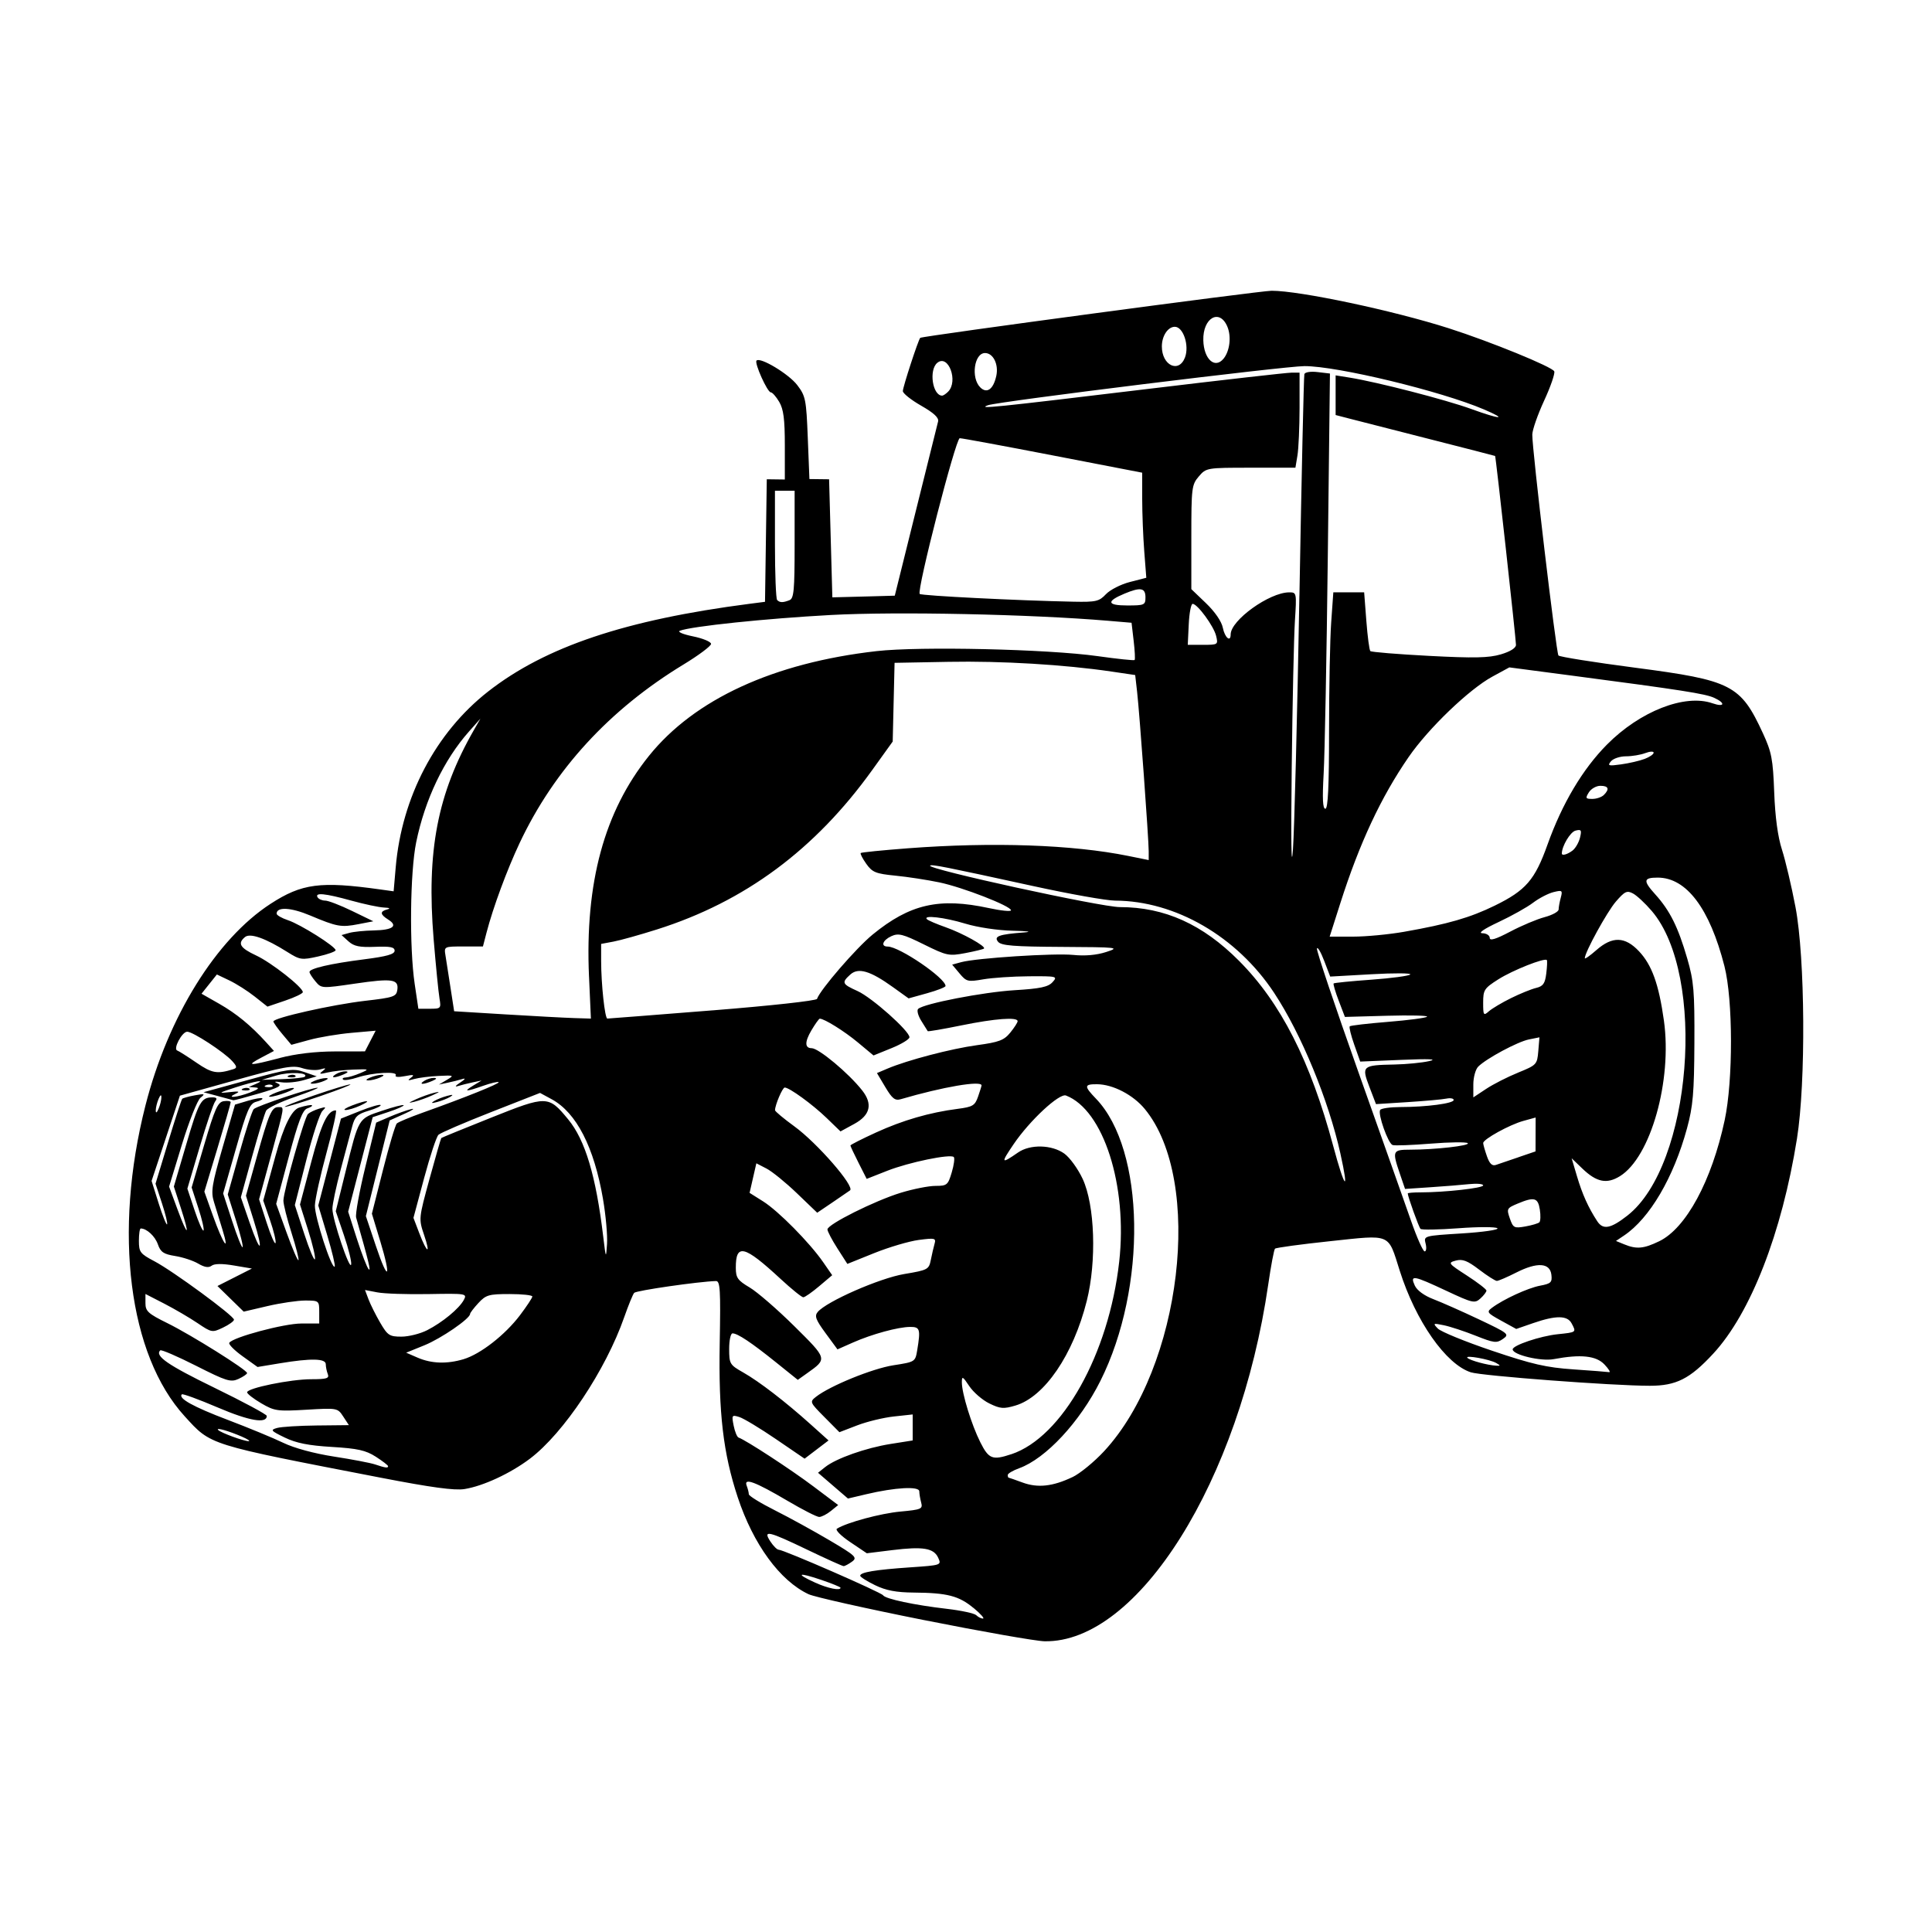<svg width="1500" height="1500" viewBox="0 0 1500 1500" xmlns="http://www.w3.org/2000/svg">
  <!-- Original SVG transformiert und zentriert -->
  <svg x="100.0" y="225.719" width="1300" height="1048.561" viewBox="0 0 697.88 562.9">
    g/2000/svg" viewBox="0 0 697.88 562.9">
  <path id="path826" d="M331.49,554.08c-24.05-4.79-45.73-9.65-48.18-10.8-11.94-5.62-23-20.75-29.51-40.39-6.06-18.3-8.03-35.12-7.51-64.1.41-22.51.19-26.08-1.58-26.03-7.29.21-33.24,3.96-34.07,4.92-.56.64-2.41,5.17-4.12,10.05-7.7,22.07-25.26,48.44-39.33,59.07-8.13,6.14-19.5,11.42-27.28,12.66-4.12.66-13.88-.67-34.85-4.73-72.69-14.07-70.63-13.42-81.77-25.61C-.05,443.55-6.52,392.41,6.94,339.59c9.43-37.02,29.5-69.37,52.16-84.07,13.04-8.46,20.77-9.47,45.68-5.98l5.6.78.87-10.03c2.53-29.26,16.64-56.12,38.47-73.21,23.87-18.69,57.3-29.91,108.99-36.59l6.46-.83.37-25.54.37-25.54,3.76.05,3.76.05v-14.19c0-10.95-.53-15.1-2.34-18.16-1.29-2.18-2.86-3.97-3.49-3.97-1.44,0-6.95-12.26-5.96-13.25,1.56-1.56,13.44,5.59,16.96,10.21,3.48,4.56,3.77,5.98,4.4,22.02l.68,17.15,4.1.05,4.1.05.68,24.6.68,24.6,3.76-.09c2.07-.05,7.92-.2,13.01-.34l9.25-.26,8.74-35.19c4.81-19.35,9-36.19,9.31-37.41.4-1.55-1.76-3.56-7.06-6.59-4.2-2.4-7.63-5.14-7.63-6.08,0-1.69,6.43-21.37,7.25-22.19.74-.74,141.68-19.63,146.46-19.63,11.82,0,50.54,8.2,73.83,15.64,17.36,5.55,43.26,16.13,43.97,17.96.35.92-1.55,6.43-4.24,12.24-2.68,5.81-4.9,12.17-4.92,14.13-.07,6.24,9.97,90.98,10.9,92.05.49.57,14.84,2.85,31.88,5.08,40.39,5.28,44.03,7.15,53.36,27.37,3.61,7.83,4.17,10.74,4.69,24.6.39,10.34,1.5,18.52,3.24,23.91,1.45,4.51,3.99,15.27,5.63,23.91,4.03,21.21,4.36,73.07.61,96.54-6.28,39.29-19.32,72.76-34.91,89.6-9.71,10.49-15.43,13.38-26.45,13.37-15.37,0-69.97-4.12-74.57-5.61-10.42-3.38-22.96-21.3-29.63-42.35-5.01-15.79-3.24-15.04-29.05-12.3-12.19,1.29-22.52,2.7-22.94,3.12-.42.42-1.69,7.15-2.82,14.95-11.88,81.78-54.26,149.38-93.22,148.68-3.54-.06-26.12-4.03-50.17-8.82h0ZM352.04,549.01c-6.1-5.06-10.94-6.3-24.95-6.41-7.26-.06-11.51-.87-16.06-3.08-3.4-1.65-6.19-3.43-6.19-3.94,0-1.44,6.26-2.49,20.72-3.48,13.09-.9,13.19-.93,11.8-3.99-1.84-4.05-6.31-4.79-19.18-3.2l-10.58,1.31-6.95-4.68c-3.86-2.6-6.3-5.07-5.5-5.57,4.2-2.59,18.19-6.37,26.46-7.13,8.72-.81,9.36-1.09,8.65-3.74-.42-1.58-.78-3.69-.79-4.7-.02-2.19-10-1.65-22.05,1.2l-7.68,1.81-6.24-5.37-6.24-5.37,2.99-2.38c4.55-3.61,16.96-8,27.25-9.63l9.22-1.46v-10.84l-7.86.85c-4.32.47-11.19,2.13-15.27,3.7l-7.41,2.85-6.25-6.3c-6.11-6.16-6.19-6.35-3.52-8.45,5.84-4.58,23.55-11.79,32.25-13.14,9.08-1.41,9.14-1.44,9.95-6.32,1.44-8.73,1.15-9.69-2.92-9.67-5.02.02-15.95,3-23.88,6.51l-6.44,2.85-4.97-6.77c-4.08-5.56-4.67-7.13-3.28-8.8,3.64-4.38,25.78-14.1,36.07-15.83,9.84-1.65,10.29-1.89,11.09-5.91.46-2.3,1.16-5.33,1.56-6.72.66-2.33.11-2.46-6.59-1.58-4.02.53-12.36,2.99-18.54,5.47l-11.22,4.52-4.15-6.47c-2.28-3.56-4.15-7.12-4.15-7.91,0-2.1,19.69-11.94,30.55-15.27,5.15-1.58,11.67-2.87,14.47-2.87,4.79,0,5.21-.34,6.78-5.6.92-3.08,1.31-5.97.86-6.42-1.4-1.4-18.74,2.18-27.75,5.73l-8.56,3.37-3.39-6.69c-1.87-3.68-3.39-6.94-3.39-7.23s4.78-2.72,10.62-5.39c11.24-5.14,22.39-8.37,34.04-9.87,6.33-.82,7.23-1.36,8.54-5.1.8-2.3,1.46-4.4,1.46-4.67,0-2.15-16.08.59-33.67,5.74-2.39.7-3.57-.22-6.43-5.02l-3.5-5.87,4.38-1.86c8.33-3.53,26.59-8.31,37.33-9.77,9.17-1.25,11.24-2.03,13.85-5.22,1.69-2.07,3.07-4.22,3.07-4.78.01-1.81-9.45-1.1-23.52,1.77-7.54,1.54-13.82,2.61-13.95,2.39-.14-.22-1.35-2.16-2.69-4.31s-1.93-4.39-1.29-4.97c2.37-2.2,27.1-6.99,40.17-7.79,10.74-.65,14.02-1.35,15.83-3.35,2.21-2.44,1.88-2.53-9.88-2.45-6.69.04-15.24.62-19,1.27-6.42,1.12-7.02.97-9.89-2.47l-3.06-3.66,3.74-1.02c6.37-1.73,38.87-3.83,46.78-3.02,4.85.5,9.7.07,13.67-1.22,5.88-1.91,5.07-2-18.62-2.13-19.92-.11-25.1-.53-26.43-2.13-1.9-2.29.38-3.11,10.89-3.9,3.53-.27,1.5-.57-4.78-.71-6.31-.14-14.69-1.4-19.81-2.96-8.6-2.62-17.8-3.68-15.95-1.83.5.5,4,2,7.78,3.33,7.05,2.48,16.92,7.97,15.99,8.89-.28.28-3.77,1.13-7.75,1.89-6.88,1.3-7.72,1.13-17.33-3.62-8.69-4.3-10.57-4.78-13.5-3.44-3.64,1.66-4.61,4.34-1.56,4.34,4.86,0,24.12,13.13,24.12,16.44,0,.48-3.46,1.84-7.7,3.02l-7.7,2.14-6.5-4.67c-9.5-6.83-14.45-8.29-17.8-5.26-3.71,3.36-3.45,3.96,3.03,6.88,5.96,2.69,21.63,16.63,21.63,19.25,0,.83-3.37,2.88-7.49,4.55l-7.49,3.04-6.52-5.43c-5.66-4.71-13.98-9.9-15.88-9.9-.34,0-1.91,2.2-3.5,4.89-2.82,4.78-2.78,7.41.12,7.41s15.36,10.34,21.09,17.64q6.63,8.45-3.24,13.87l-5.83,3.18-5.79-5.6c-5.83-5.64-15.53-12.69-17.46-12.69-.93,0-4.04,7.29-4.04,9.46,0,.47,3.63,3.5,8.07,6.73,9.52,6.93,25.26,25.03,23.2,26.67-.29.23-3.49,2.42-7.11,4.87l-6.58,4.45-8.46-8.12c-4.65-4.47-10.36-9.1-12.68-10.3l-4.22-2.18-1.41,6.16-1.41,6.16,5.64,3.55c6.37,4.01,19.38,17.19,25.03,25.34l3.76,5.43-5.43,4.59c-2.99,2.53-5.96,4.6-6.61,4.61-.65.01-4.93-3.45-9.51-7.69-15.12-14-18.66-14.87-18.62-4.59.01,4.16.76,5.23,5.78,8.2,3.17,1.88,11.52,9.12,18.56,16.08,13.92,13.78,13.87,13.61,5.41,19.63l-3.92,2.79-9.18-7.38c-10.25-8.23-15.91-12-18.02-12-.78,0-1.41,2.92-1.4,6.49,0,6.2.27,6.64,5.81,9.78,6.71,3.8,17.66,12.23,28.22,21.72l7.39,6.64-4.99,3.8-4.99,3.8-11.97-8.17c-6.58-4.49-13.44-8.63-15.24-9.19-3.11-.97-3.23-.79-2.36,3.58.5,2.53,1.43,4.77,2.05,4.98,3.01,1.03,21.77,13.27,31.07,20.27l10.45,7.86-3.06,2.48c-1.68,1.36-3.87,2.48-4.86,2.48s-6.91-3.02-13.17-6.71c-13.54-7.98-18.38-9.78-17.05-6.32.49,1.28.89,2.88.89,3.56s4.87,3.69,10.82,6.68c5.95,2.99,16.2,8.62,22.78,12.5,10.97,6.48,11.75,7.21,9.41,8.92-1.4,1.02-2.97,1.86-3.49,1.86s-7.32-3.07-15.11-6.81c-16.38-7.87-18.65-8.38-15.41-3.44,1.23,1.88,2.78,3.42,3.45,3.42,2.04,0,42.72,17.75,43.51,18.99.97,1.52,13.04,4.08,26.61,5.65,5.96.69,11.46,1.88,12.23,2.65s2.03,1.4,2.8,1.4-1.01-2-3.95-4.44h0ZM296.65,540.59c0-.31-3.69-1.8-8.2-3.33-9.53-3.22-10.76-2.61-2.39,1.19,5.34,2.43,10.59,3.48,10.59,2.14h0ZM393.27,494.51c3.16-1.51,9.13-6.39,13.26-10.86,32.32-34.91,41.55-112.72,16.92-142.61-4.86-5.9-13.27-10.26-19.87-10.31-5.46-.04-5.52.77-.44,6.05,20.43,21.25,21.32,78.63,1.82,117.59-8.58,17.15-22.76,32.39-33.86,36.41-2.62.95-4.76,2.21-4.76,2.81s.15,1.1.34,1.11c.19.01,2.8.93,5.81,2.03,6.34,2.34,12.59,1.66,20.78-2.24ZM108.06,489.92c0-.37-2.31-2.14-5.12-3.95-4.17-2.67-7.58-3.43-18.32-4.07-9.74-.58-14.87-1.61-19.6-3.9-5.86-2.84-6.13-3.19-3.2-4.01,1.76-.49,9.21-.96,16.55-1.03l13.36-.14-2.36-3.6c-2.34-3.57-2.46-3.59-15.32-2.83-12.13.72-13.34.55-18.85-2.68-3.24-1.9-5.89-3.96-5.89-4.58,0-1.75,18.11-5.45,26.72-5.45,6.49,0,7.6-.35,6.9-2.16-.46-1.19-.83-3.03-.83-4.1,0-2.4-6.14-2.53-19.08-.39l-9.36,1.55-6.24-4.48c-3.43-2.46-5.92-4.98-5.54-5.6,1.43-2.31,22.83-8.04,30.04-8.04h7.45v-4.78c0-4.71-.08-4.78-5.81-4.8-3.19,0-10.28,1.03-15.74,2.31l-9.93,2.32-5.47-5.34-5.47-5.34,7.18-3.64,7.18-3.64-7.5-1.27c-4.86-.83-8.13-.8-9.29.09-1.24.94-2.97.67-5.59-.88-2.09-1.23-6.41-2.66-9.62-3.17-4.81-.77-6.06-1.62-7.19-4.86-1.19-3.4-4.65-6.61-7.14-6.61-.43,0-.77,2.31-.77,5.13,0,4.72.51,5.39,6.48,8.54,7.72,4.06,33.15,22.74,33.15,24.34,0,.62-2.07,2.11-4.59,3.31-4.48,2.14-4.73,2.09-10.59-1.87-3.3-2.23-9.54-5.88-13.86-8.11l-7.86-4.04v3.83c0,3.36,1.12,4.38,9.2,8.36,9.89,4.88,33.15,19.45,33.16,20.77,0,.44-1.61,1.54-3.59,2.45-3.24,1.48-5.01.93-17.73-5.51-7.77-3.93-14.47-6.81-14.88-6.4-2.34,2.34,3.16,6.13,22.65,15.62,11.97,5.83,21.76,11.09,21.76,11.7,0,3.36-7.28,2.11-20.46-3.52-7.87-3.36-14.6-5.82-14.95-5.47-1.64,1.64,4.68,5.16,19.13,10.64,8.66,3.29,19.1,7.6,23.19,9.58,4.5,2.18,12.83,4.44,21.1,5.72,7.52,1.16,15.2,2.63,17.08,3.26,4.3,1.45,5.47,1.61,5.47.78h0ZM367.84,484.94c21.22-7.08,40.63-41.72,44.95-80.22,3.56-31.71-6.55-63.29-22.18-69.29-2.77-1.06-15.11,10.4-21.81,20.27-5.48,8.07-5.3,8.42,1.85,3.47,5.03-3.48,14.01-3.27,19.23.44,2.28,1.62,5.74,6.39,7.69,10.59,5.08,10.93,5.86,34.3,1.7,50.86-5.63,22.42-17.63,40.02-29.73,43.59-4.95,1.47-6.34,1.35-10.91-.89-2.88-1.41-6.63-4.66-8.33-7.21-2.74-4.11-3.09-4.29-3.09-1.58,0,4.62,4.03,17.69,7.71,25.01,3.51,6.98,5.05,7.57,12.92,4.94h0ZM47.25,477.66c-5.75-2.48-11.11-4-10.01-2.83,1.11,1.18,10.82,4.73,12.74,4.66.75-.03-.48-.85-2.73-1.82h0ZM615.05,447.54c-3.45-3.67-9.9-4.35-21.18-2.23-5.3,1-17.08-1.81-17.08-4.07,0-1.69,11.52-5.57,18.79-6.32,7.86-.82,7.79-.76,5.76-4.55-1.77-3.32-6.55-3.34-15.95-.1l-7.11,2.46-6.31-3.47c-5.84-3.21-6.13-3.61-3.82-5.34,4.76-3.57,14.97-8.27,20.07-9.23,4.53-.85,5.08-1.38,4.71-4.55-.58-5.01-5.9-5.35-14.61-.94-3.79,1.92-7.45,3.5-8.12,3.5s-3.99-2.12-7.39-4.71c-4.87-3.72-6.92-4.51-9.71-3.76-3.4.92-3.22,1.16,4.61,6.23,4.48,2.9,8.15,5.73,8.15,6.28s-1.13,2.03-2.51,3.28c-2.36,2.14-3.21,1.95-14.21-3.2-13.86-6.49-15.21-6.72-13.15-2.19.92,2.02,3.92,4.22,7.77,5.69,3.45,1.32,12.03,5.12,19.08,8.46,12.26,5.81,12.68,6.15,9.9,8.1-2.62,1.84-3.71,1.71-11.38-1.34-4.66-1.86-10.63-3.82-13.26-4.36-4.51-.93-4.65-.85-2.5,1.38,1.25,1.3,11.4,5.45,22.55,9.22,16.73,5.66,22.66,7.02,33.93,7.79,7.52.51,14.23,1.04,14.93,1.16.69.13-.18-1.31-1.95-3.19h0ZM569.96,446.94c-2.7-1.58-13.26-3.47-12.03-2.16.99,1.06,8.46,3.09,12.03,3.26,1.82.09,1.82-.03,0-1.1ZM139.55,445.32c7.01-2.1,17.26-10.09,23.48-18.3,2.83-3.74,5.15-7.26,5.16-7.82,0-.56-4.27-1.02-9.5-1.02-8.61,0-9.84.35-12.98,3.74-1.91,2.06-3.47,4.11-3.47,4.55,0,1.95-12.04,10.22-19,13.05l-7.63,3.1,4.77,2.07c5.76,2.5,12.24,2.71,19.18.63h0ZM124.33,433.26c6.42-3.28,13.36-9.01,15.31-12.64,1.41-2.64,1.03-2.71-14.72-2.43-8.9.16-18.49-.16-21.32-.71l-5.15-.99,1.47,3.91c.81,2.15,3,6.52,4.86,9.72,3.09,5.3,3.87,5.81,8.85,5.81,3,0,7.82-1.2,10.69-2.67h0ZM104.77,396.06l-3.45-11.38,4.63-18.27c2.55-10.05,5.14-18.75,5.76-19.33s5.44-2.59,10.7-4.47c17.65-6.29,32.3-12.18,31.74-12.74-.31-.31-3.2.37-6.41,1.5-7.33,2.58-8.52,2.55-4.14-.11l3.42-2.08-3.63.76c-2,.42-4.76,1.11-6.15,1.54-1.53.48-1.18-.09.9-1.46,2.08-1.36,2.43-1.93.9-1.46-1.39.43-4.15,1.12-6.15,1.54l-3.63.76,3.31-1.96c3.16-1.87,3-1.95-3.44-1.64-3.72.18-8.28.76-10.15,1.29-2.7.77-2.97.65-1.34-.57,1.59-1.2,1.02-1.34-2.56-.63-2.66.53-4.29.39-3.84-.33,1.09-1.77-9.69-1.18-15.89.87-2.87.95-5.58,1.35-6.04.9s.05-.85,1.12-.88c1.06-.03,3.76-.84,6-1.79,3.97-1.69,3.91-1.73-2.73-1.5-3.74.13-8.64.68-10.9,1.22-3.23.78-3.67.66-2.05-.58,1.67-1.28,1.48-1.41-1.05-.69-1.7.48-5.09.22-7.52-.59-3.79-1.25-7.73-.54-27.65,5.03l-23.23,6.48-5.9,17.77-5.9,17.77,2.94,9.34c1.62,5.14,3.2,9.08,3.51,8.77s-.64-4.25-2.12-8.76l-2.69-8.19,5.27-17.4c2.9-9.57,5.54-17.67,5.86-17.99s2.69-.98,5.27-1.45c4.13-.76,4.41-.64,2.34,1.01-1.29,1.03-4.76,9.78-7.72,19.45l-5.37,17.58,3.48,9.43c4.37,11.85,5.34,11.55,1.44-.45l-2.93-9,5.16-17.57c5.21-17.75,6.21-19.56,10.84-19.6,1.85-.01,2.19.45,1.22,1.69-.73.94-3.64,9.5-6.46,19.03l-5.13,17.32,3.02,9.07c1.66,4.99,3.33,8.76,3.7,8.39s-.58-4.57-2.13-9.31l-2.81-8.63,5.23-17.77c4.43-15.06,5.67-17.83,8.14-18.2,1.6-.24,2.91-.04,2.91.43s-2.47,9.06-5.49,19.07l-5.49,18.2,3.59,10.07c4.15,11.63,7.09,15.99,4,5.92-1.15-3.73-2.76-9-3.6-11.71-1.32-4.3-.87-7.17,3.63-22.74l5.15-17.81,5.39-1.61c2.96-.89,5.67-1.34,6-1s-.8.97-2.52,1.41c-2.71.69-3.86,3.33-8.47,19.51l-5.34,18.71,3.75,11.51c2.06,6.33,4.02,11.23,4.35,10.9s-.92-5.41-2.79-11.29l-3.39-10.68,4.82-17.18c2.65-9.45,5.35-17.73,6-18.4,1.28-1.32,24.39-9.05,26.62-8.91.75.05-3.51,1.77-9.47,3.82s-11.34,4.62-11.95,5.7-3.24,9.65-5.84,19.05l-4.72,17.08,3.64,10.53c4.63,13.39,5.96,12.62,1.7-.97l-3.21-10.23,4.49-16.06c5.1-18.26,6.22-20.85,9.02-20.85,2.6,0,2.77-1.12-3.02,20.06l-5.02,18.37,3.18,9.82c1.75,5.4,3.41,9.18,3.68,8.39.27-.79-.77-5.09-2.32-9.57l-2.81-8.13,5.11-18.64q5.11-18.62,9.9-20.11c2.63-.81,5.01-1.24,5.3-.95.28.28-.61.87-1.98,1.31-1.9.6-3.75,5.48-7.71,20.29l-5.22,19.49,4.35,12.02c2.39,6.61,4.61,11.77,4.92,11.45s-.98-5.42-2.87-11.35-3.42-12.01-3.39-13.51c.08-4.09,8.77-34.7,10.25-36.08.71-.66,2.79-1.65,4.63-2.21,2.93-.89,3.1-.77,1.36.97-1.09,1.09-4.12,10.36-6.73,20.6l-4.75,18.61,3.94,12.04c2.16,6.62,4.17,11.36,4.45,10.53s-1-6.3-2.86-12.16l-3.38-10.65,4.74-17.9c4.24-16.02,6.78-21.32,10.21-21.32.51,0-1.21,7.84-3.83,17.42s-4.83,19.58-4.91,22.21c-.15,4.65,7,26.72,8.25,25.47.34-.34-1.06-6.22-3.11-13.05l-3.73-12.43,4.73-18.1,4.73-18.1,7.92-3.16c4.35-1.74,8.22-2.86,8.59-2.49.37.37-1.84,1.43-4.93,2.36-4.75,1.42-5.81,2.43-6.91,6.59-.72,2.7-2.87,10.75-4.77,17.89-1.91,7.14-3.47,14.52-3.47,16.39,0,4.41,7.24,25.93,7.82,23.24.24-1.13-1.1-6.59-2.99-12.13l-3.43-10.08,4.1-16.57c5.6-22.61,5.19-21.93,15.12-25.28,4.7-1.59,8.78-2.64,9.07-2.35.29.29-2.49,1.54-6.18,2.77l-6.72,2.23-5.11,19.7-5.11,19.7,3.65,11.35c2.01,6.24,4.21,11.93,4.89,12.63,1.05,1.09.04-3.09-5.22-21.53-.39-1.36,1.33-10.83,3.82-21.03l4.53-18.55,5.56-2.4c3.06-1.32,7.1-2.77,8.98-3.22s.64.42-2.75,1.94l-6.16,2.76-4.96,19.94-4.96,19.94,4.18,12.46c5.13,15.3,6.55,13.63,1.79-2.09h0ZM93.03,339.59c6.24-2.4,8.69-2.37,3.42.05-2.25,1.03-5.02,1.86-6.15,1.83-1.13-.02.1-.87,2.73-1.88ZM77.26,335.38c7.49-2.57,14.25-4.63,15.03-4.58.78.06-4.71,2.21-12.19,4.78s-14.25,4.63-15.03,4.58,4.71-2.21,12.19-4.78ZM119.68,337.01c2.25-1.03,5.64-2.24,7.52-2.7,2.74-.67,2.61-.47-.68,1.03-2.25,1.03-5.64,2.24-7.52,2.7-2.74.67-2.61.47.68-1.03ZM127.2,337.77c1.13-.7,3.59-1.68,5.47-2.18,2.37-.64,2.79-.53,1.37.35-1.13.7-3.59,1.68-5.47,2.18-2.37.64-2.79.53-1.37-.35ZM37.15,335.66l-6-1.6,18.47-5.08c16.92-4.66,18.9-4.94,23.59-3.31l5.12,1.77-5.29,1.55c-2.91.85-7.13,1.27-9.39.93-2.95-.44-3.38-.3-1.53.51,1.98.87.23,1.8-7.74,4.12-5.67,1.65-10.51,2.93-10.77,2.86-.25-.07-3.16-.86-6.46-1.74h0ZM50.67,334.12c3.4-1.31,3.99-1.9,2.05-2.04l-2.73-.2,2.73-1.17c5.02-2.16.1-1.36-8.2,1.32-7.11,2.3-7.47,2.57-2.73,2.02,4.1-.48,4.78-.32,2.73.65-4.28,2.01.63,1.55,6.15-.57ZM47.68,332.5c.99-.39,2.17-.35,2.62.11.45.45-.35.78-1.79.72-1.59-.07-1.92-.39-.83-.83h0ZM59.87,331.24c-.45-.45-1.63-.5-2.62-.11-1.09.44-.77.76.83.83,1.44.06,2.25-.26,1.79-.72h0ZM73.35,327.61c1.77-1.77-6.52-2.12-11.88-.51l-6.02,1.81,8.61-.31c4.73-.17,8.91-.62,9.29-.99h0ZM66.81,327.04c.99-.39,2.17-.35,2.62.11.45.45-.35.78-1.79.72-1.59-.07-1.92-.39-.83-.83h0ZM61.6,334.12c2.63-1.01,5.71-1.84,6.83-1.84s-.1.83-2.73,1.84c-2.63,1.01-5.71,1.84-6.83,1.84s.1-.83,2.73-1.84ZM77.32,329.34c1.5-.65,3.66-1.17,4.78-1.17,1.29,0,1.04.43-.68,1.17-1.5.65-3.66,1.17-4.78,1.17-1.29,0-1.04-.43.68-1.17ZM123.1,329.34c1.13-.73,2.97-1.29,4.1-1.25,1.35.05,1.12.48-.68,1.25-3.76,1.61-5.91,1.61-3.42,0ZM100.55,327.97c1.5-.65,3.66-1.17,4.78-1.17,1.29,0,1.04.43-.68,1.17-1.5.65-3.66,1.17-4.78,1.17-1.29,0-1.04-.43.68-1.17ZM86.2,326.6c1.13-.73,2.97-1.29,4.1-1.25,1.35.05,1.12.48-.68,1.25-3.76,1.61-5.91,1.61-3.42,0h0ZM197.66,378.64c-3.76-21.8-11.11-36.08-21.43-41.67l-4.83-2.62-20.4,8c-11.22,4.4-21.08,8.65-21.93,9.45s-3.53,8.91-5.98,18.04l-4.45,16.59,2.42,6.34c3.28,8.58,4.86,9.18,2.01.76-2.27-6.69-2.25-6.86,2.28-23.39,2.51-9.16,4.71-16.8,4.9-16.99.19-.19,9.57-4.02,20.85-8.52,23.21-9.26,23.79-9.25,32.02.73,7.12,8.63,11.59,23.58,14.62,48.88,1.11,9.25,1.16,9.35,1.58,3.08.24-3.56-.51-11.98-1.67-18.69h0ZM540.5,397.15c-.81-3.24-.78-3.25,15.14-4.24,8.77-.55,15.43-1.51,14.8-2.14s-7.92-.64-16.19-.02c-8.27.62-15.41.74-15.88.26-.72-.74-5.31-13.5-5.31-14.77,0-.24,2.37-.44,5.26-.44,10.15,0,26.17-1.78,26.17-2.91,0-.63-2.61-.86-5.81-.53-3.19.34-10.52.93-16.28,1.31l-10.47.7-2.17-6.37c-3.25-9.53-3.05-9.98,4.32-9.99,10.46-.01,25.17-1.68,23.98-2.72-.6-.52-7.55-.44-15.44.2-7.89.63-15.04.9-15.89.58-1.88-.69-6.22-12.94-5.18-14.62.41-.66,4.24-1.2,8.52-1.21,10.89-.02,22.13-1.51,22.13-2.94,0-.66-1.38-.92-3.07-.57s-8.98,1-16.19,1.46l-13.12.83-2.77-7.24c-3.32-8.69-2.95-9.01,10.55-9.27,4.89-.1,11.34-.73,14.35-1.41,3.77-.85.17-1.01-11.62-.52l-17.08.71-2.49-7.04c-1.37-3.87-2.22-7.32-1.88-7.66s7.53-1.18,15.99-1.86,15.76-1.65,16.23-2.14-7.04-.67-16.69-.4l-17.54.49-2.58-6.75c-1.42-3.71-2.37-6.96-2.12-7.21.25-.25,7.31-.96,15.68-1.56,8.37-.6,15.68-1.58,16.25-2.17.56-.59-6.71-.64-16.17-.1l-17.19.97-2.52-6.59c-1.38-3.63-2.74-5.92-3.01-5.11-.27.82,7.46,23.87,17.18,51.22s19.66,55.43,22.08,62.38,4.96,12.64,5.63,12.64.85-1.46.41-3.25h0ZM637.87,396.17c11.19-5.42,21.87-25.17,27.28-50.45,3.55-16.59,3.5-50.13-.1-64.21-6.16-24.08-15.82-36.9-27.83-36.9-5.97,0-6.15,1.29-1.01,6.97,6.12,6.77,9.53,13.62,13.34,26.75,2.74,9.44,3.08,13.57,2.98,35.29-.1,20.76-.58,26.3-3.09,35.53-5.57,20.47-15.55,37.47-26.22,44.63l-3.38,2.27,3.42,1.4c5.16,2.12,8.13,1.86,14.62-1.29h0ZM587.92,388.27c.48-.47.57-2.86.19-5.3-.78-4.98-2.31-5.39-9.27-2.48-4.49,1.88-4.63,2.15-3.23,6.18,1.37,3.94,1.8,4.16,6.45,3.34,2.74-.49,5.37-1.27,5.86-1.74h0ZM624.62,385.46c26.76-20.89,33.07-100.15,10.12-126.97-2.69-3.14-6.19-6.41-7.79-7.26-2.53-1.35-3.43-.92-7.15,3.38-3.68,4.26-12.95,21.14-12.95,23.6,0,.47,2.17-1.05,4.83-3.39,6.65-5.84,11.92-5.7,17.75.48,5.39,5.72,8.27,13.72,10.4,28.92,3.5,25-5.53,56.92-18.33,64.83-5.49,3.39-9.74,2.53-15.68-3.18l-4.45-4.28,2.21,7.45c2.22,7.51,4.71,13.04,8.44,18.76,2.43,3.73,5.58,3.15,12.6-2.33h0ZM505.01,359.7c-4.99-22.45-16.31-49.9-27.66-67.08-15.5-23.46-41.14-38.33-66.26-38.42-3.58-.01-18.95-2.74-34.16-6.07-37.02-8.09-42.32-9.14-42.95-8.51-1.41,1.41,71.19,17.27,79.1,17.28,18.68.02,34.49,7.15,49.68,22.42,17.42,17.51,29.71,41.68,39.23,77.14,4.83,17.99,6.75,20.05,3.01,3.23ZM579.16,361.16l7.16-2.44.02-7.06.02-7.06-5.12,1.41c-5.74,1.58-16.74,7.64-16.74,9.23,0,.57.69,3.02,1.54,5.45,1.1,3.16,2.17,4.2,3.76,3.67,1.22-.41,5.44-1.85,9.37-3.19h0ZM13.58,336.17c0-1.29-.43-1.04-1.17.68-.65,1.5-1.17,3.66-1.17,4.78,0,1.29.43,1.04,1.17-.68.65-1.5,1.17-3.66,1.17-4.78ZM579.04,325.89c7.74-3.15,7.96-3.38,8.43-8.97l.48-5.74-4.39.88c-4.69.94-17.73,7.93-21.13,11.33-1.12,1.12-2.04,4.47-2.04,7.43v5.39l5.35-3.54c2.94-1.95,8.93-5,13.3-6.77ZM43.68,324.41c1.51-.48,1.4-1.15-.57-3.32-3.41-3.77-16.4-12.25-18.76-12.25-2.18,0-6,7.22-4.15,7.84.65.22,4.24,2.49,7.97,5.05,6.53,4.48,8.65,4.85,15.51,2.69ZM62.97,319.77c6.57-1.72,14.78-2.69,22.85-2.71l12.61-.02,2.23-4.31,2.23-4.31-10.05.89c-5.53.49-13.43,1.81-17.57,2.94l-7.52,2.05-3.72-4.43c-2.05-2.44-3.74-4.82-3.76-5.3-.06-1.49,24.49-7.02,38.18-8.6,11.92-1.37,13.07-1.76,13.47-4.56.64-4.49-2.08-4.89-17.67-2.61-13.85,2.03-13.98,2.02-16.43-.91-1.36-1.62-2.49-3.39-2.51-3.93-.07-1.47,8.74-3.51,22.84-5.3,9.35-1.19,12.64-2.12,12.64-3.57,0-1.53-1.82-1.89-8.17-1.63-6.45.26-8.78-.22-11.06-2.28l-2.89-2.62,3.21-.9c1.76-.5,6.4-.96,10.3-1.04,7.89-.15,10.16-1.88,5.94-4.52-3.42-2.13-3.54-3.42-.39-4.24,1.46-.38.93-.69-1.38-.78-2.08-.09-8.21-1.39-13.64-2.89-10.88-3.02-15.3-3.45-14.02-1.37.46.75,1.88,1.37,3.16,1.37,1.27,0,6.31,1.94,11.19,4.31l8.88,4.31-6.15,1.19c-7.29,1.42-8.96,1.12-20.21-3.62-7.99-3.36-13.95-3.68-13.95-.75,0,.64,2.13,1.87,4.72,2.73,5.19,1.71,19.87,10.96,19.87,12.51,0,.54-3.28,1.71-7.28,2.61-6.88,1.54-7.58,1.44-12.82-1.86-9.13-5.76-15.53-8.02-17.67-6.24-3.21,2.66-2.07,4.54,4.63,7.67,6.38,2.97,19.47,13.26,19.47,15.29,0,.57-3.32,2.17-7.37,3.54l-7.37,2.5-5.32-4.21c-2.93-2.32-7.67-5.33-10.54-6.7l-5.22-2.49-3.2,4.01-3.2,4.01,7.33,4.17c7.19,4.1,13.27,9.09,19.65,16.13l3.21,3.55-5.26,2.78c-6.63,3.5-5.13,3.53,7.72.16h0ZM191.81,285.83c-1.73-39,6.35-68.78,24.97-91.94,18.99-23.63,51.96-38.8,94.9-43.68,18.07-2.05,71.3-.84,92.13,2.09,8.21,1.16,15.14,1.88,15.41,1.62.27-.27.09-3.87-.4-8.01l-.88-7.52-9.8-.83c-32.32-2.73-88.01-3.89-115.51-2.41-27.03,1.46-58.2,4.71-62.94,6.57-1.15.45,1.26,1.48,5.47,2.34,4.13.84,7.52,2.26,7.52,3.14s-5.14,4.73-11.42,8.55c-30.91,18.77-53.96,43.87-68.37,74.45-5.28,11.2-11.06,26.85-13.78,37.3l-1.51,5.81h-8.11c-8.09,0-8.11.01-7.5,3.76.33,2.07,1.28,8.14,2.11,13.5l1.5,9.74,21.43,1.31c11.79.72,24.61,1.41,28.5,1.53l7.07.22-.78-17.54ZM243.35,299.94c24.2-1.93,43.25-4.02,43.5-4.79,1.28-3.79,16.32-21.2,23.17-26.8,15.56-12.73,27.76-15.51,48.46-11.04,5.07,1.1,9.22,1.51,9.22.92,0-1.76-20.11-9.59-29.87-11.63-4.99-1.04-13.23-2.31-18.33-2.81-8.18-.81-9.6-1.38-12.11-4.91-1.57-2.2-2.61-4.23-2.33-4.52s9.12-1.17,19.62-1.97c35.4-2.68,68.62-1.53,91.87,3.18l8.54,1.73v-3.7c0-4.96-3.82-57.54-4.83-66.4l-.8-7.02-9.83-1.45c-19.7-2.91-45.87-4.47-67.91-4.06l-22.55.42-.39,16.4-.39,16.4-8.49,11.82c-23.88,33.25-53.12,54.91-89.8,66.51-7.14,2.26-15.29,4.54-18.11,5.06l-5.12.96v7.16c0,9.58,1.55,23.96,2.59,23.96.46,0,20.2-1.55,43.88-3.43h0ZM576.1,294.84c3.76-1.86,8.46-3.77,10.44-4.24,2.94-.71,3.73-1.82,4.25-6,.35-2.83.46-5.35.24-5.62-.89-1.06-14.24,4.23-20.19,8.01-5.9,3.74-6.35,4.43-6.35,9.73s.16,5.57,2.39,3.6c1.32-1.16,5.47-3.63,9.22-5.48h0ZM129.48,294.83c-.42-2.44-1.51-13.52-2.43-24.61-3.03-36.66,1.59-60.61,16.77-87.1l2.74-4.78-4.75,5.35c-10.48,11.81-18.38,28.38-22.03,46.18-2.56,12.5-2.89,43.87-.62,59.1l1.53,10.3h4.77c4.63,0,4.75-.13,4.01-4.44h0ZM590.11,261.08c3.19-.85,5.82-2.28,5.83-3.19.01-.91.41-3.13.9-4.93.81-3.05.6-3.21-3.09-2.29-2.18.55-5.99,2.53-8.46,4.41-2.47,1.88-8.93,5.5-14.35,8.04-6.15,2.88-8.7,4.64-6.78,4.67,1.69.03,3.07.9,3.07,1.94,0,1.33,2.52.56,8.54-2.61,4.7-2.48,11.15-5.2,14.35-6.04ZM531.54,267.19c18.26-3.21,27.49-5.88,37.73-10.88,13.02-6.37,16.78-10.71,22.06-25.52,6.09-17.05,14.6-31.37,24.74-41.61,13.77-13.91,32.48-21.24,43.99-17.23,5.08,1.77,5.6-.05.66-2.3-3.7-1.68-13.66-3.24-58.32-9.11l-27-3.55-7.06,3.84c-9.71,5.28-26.63,21.52-34.9,33.51-11.53,16.71-20.49,35.89-28.46,60.86l-4.47,14.01h9.78c5.38,0,14.94-.91,21.25-2.02h0ZM487.91,127.08c.89-49.98,1.81-91.52,2.06-92.32.26-.83,2.63-1.2,5.55-.85l5.11.6-.89,76.01c-.49,41.81-1.27,82.62-1.73,90.7-.59,10.49-.39,14.69.71,14.69s1.54-9.3,1.54-32.59c0-17.92.4-38.22.89-45.1l.89-12.51h12.85l.91,11.87c.5,6.53,1.25,12.21,1.67,12.62s11.4,1.31,24.4,1.99c18.85.99,24.93.86,29.97-.62,3.94-1.16,6.32-2.65,6.33-3.96,0-2.4-8.4-78.55-8.7-78.74-.11-.07-12.8-3.34-28.21-7.26-15.41-3.93-30.32-7.74-33.14-8.47l-5.12-1.33v-16.53l5.81.93c11.49,1.84,40.19,9.24,50.8,13.11,12.06,4.39,15.4,4.51,5.27.18-17.92-7.66-61.04-18.08-74.85-18.08-8.24,0-127.57,14.74-131.88,16.29-4.71,1.69,1.51,1.06,67.33-6.86,30.64-3.69,57.24-6.7,59.1-6.7h3.39v14.69c-.02,8.08-.41,17-.88,19.81l-.85,5.12h-18.57c-18.4,0-18.6.03-21.69,3.63-2.96,3.45-3.12,4.71-3.12,25.3v21.68l6.13,5.88c3.71,3.56,6.48,7.59,7,10.23.82,4.11,3.26,6.18,3.26,2.77,0-5.9,16.11-17.5,24.36-17.54,3.14-.01,3.17.12,2.42,11.94-.42,6.58-1.02,34.1-1.33,61.15-.36,30.72-.17,43.55.51,34.15.59-8.27,1.81-55.93,2.69-105.91h0ZM601.73,233.34c1.23-.94,2.63-3.36,3.12-5.37.77-3.19.52-3.57-1.89-2.94-2.16.56-5.68,6.47-5.68,9.54,0,1.04,2.32.39,4.45-1.23h0ZM614.78,210.18c2.48-2.48,1.98-3.83-1.45-3.83-1.7,0-3.86,1.23-4.79,2.73-1.52,2.44-1.36,2.73,1.45,2.73,1.74,0,3.89-.74,4.79-1.64ZM631.79,195.14c2.07-.78,3.76-1.95,3.76-2.59s-1.58-.57-3.51.17c-1.93.73-5.54,1.33-8.03,1.33s-5.31.94-6.27,2.1c-1.54,1.85-1.03,2,4.27,1.26,3.31-.46,7.71-1.48,9.77-2.27h0ZM453.18,143.83c-.99-4.05-7.79-13.32-9.78-13.32-.67,0-1.4,3.84-1.62,8.54l-.41,8.54h6.36c6.25,0,6.35-.07,5.45-3.76ZM423.74,127.77c0-3.95-2.05-4.31-8.76-1.51-7.68,3.21-7.28,4.92,1.16,4.92,7.19,0,7.6-.18,7.6-3.42h0ZM275.35,128.99c1.85-.71,2.16-4.06,2.16-23.23v-22.4h-8.2v22.32c0,12.28.41,22.73.91,23.23,1.13,1.13,2.35,1.15,5.13.08h0ZM407.26,126.49c1.72-1.83,6.21-4.12,9.98-5.09l6.85-1.76-.85-10.97c-.47-6.03-.86-15.89-.86-21.9v-10.93s-37.25-7.2-37.25-7.2c-20.48-3.96-37.94-7.19-38.79-7.17-1.68.02-18.02,63.57-16.69,64.91.74.74,40.97,2.77,64.13,3.23,9.35.19,10.66-.12,13.48-3.12h0ZM341.47,42.09c4.38-4.38.09-15.84-4.51-12.03-3.57,2.97-1.97,13.67,2.05,13.67.45,0,1.56-.74,2.46-1.64h0ZM361.56,35.52c1.06-4.81-1.27-9.55-4.69-9.55-4.51,0-5.96,10.35-2,14.3,2.76,2.76,5.46.85,6.69-4.75ZM440.21,27.82c1.88-4.95-.71-12.79-4.23-12.79-2.9,0-5.41,3.81-5.41,8.2,0,7.91,7.09,11.28,9.64,4.59ZM456.26,28.35c2.61-3.15,3.35-9.19,1.63-13.34-3.21-7.74-10.29-3.75-10.04,5.66.21,7.85,4.8,12.04,8.41,7.68Z"/>

  </svg>
</svg>